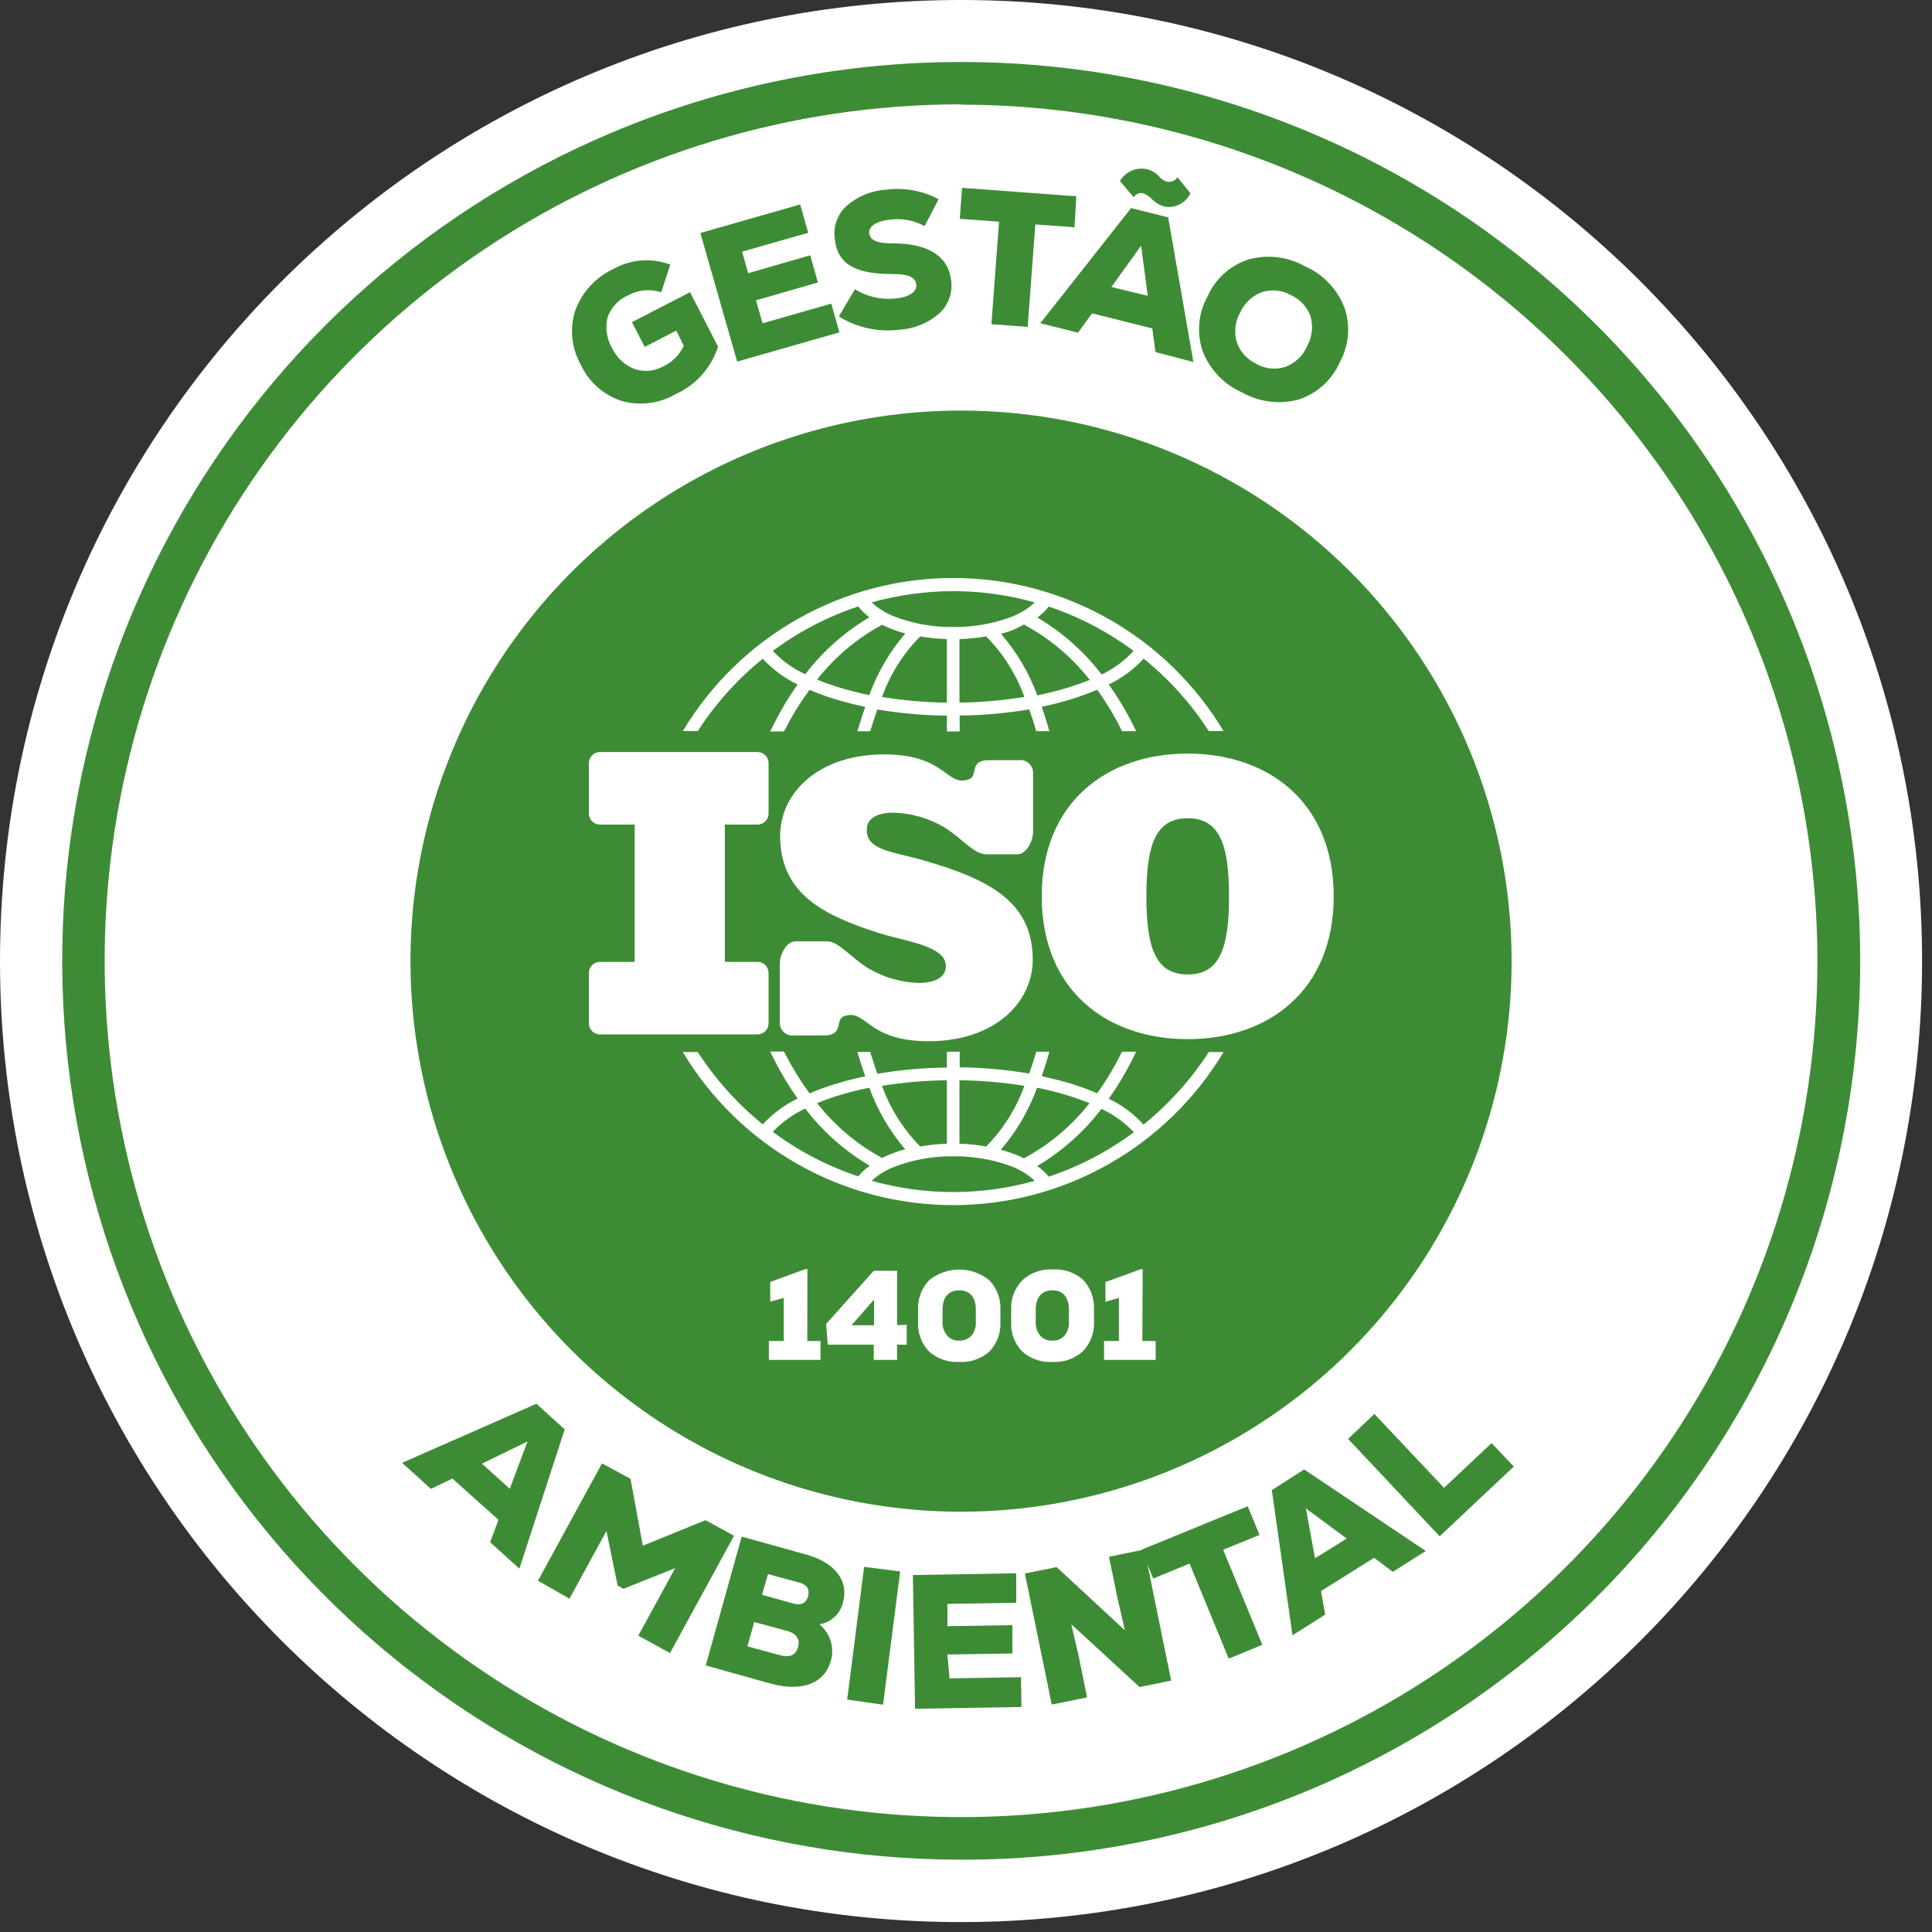 <svg xmlns="http://www.w3.org/2000/svg" width="187" height="187" viewBox="0 0 187 187" fill="none"><rect x="0" y="0" width="187" height="187" fill="#333333" stroke="none"/><g clip-path="url(#clip0_1_399)"><path d="M93.02 186.04C144.394 186.04 186.04 144.394 186.04 93.02C186.04 41.647 144.394 0 93.02 0C41.647 0 0 41.647 0 93.02C0 144.394 41.647 186.04 93.02 186.04Z" fill="white"></path><path fill-rule="evenodd" clip-rule="evenodd" d="M146.31 93C146.316 103.54 143.196 113.845 137.345 122.612C131.494 131.379 123.174 138.214 113.439 142.253C103.703 146.292 92.988 147.352 82.649 145.301C72.311 143.25 62.812 138.179 55.356 130.729C47.899 123.28 42.819 113.786 40.759 103.45C38.698 93.113 39.748 82.397 43.778 72.658C47.807 62.918 54.635 54.592 63.396 48.733C72.157 42.873 82.46 39.744 93 39.74C107.132 39.735 120.687 45.343 130.684 55.331C140.681 65.319 146.302 78.868 146.31 93Z" fill="#3D8C35"></path><path d="M93 180C72.927 179.995 53.473 173.049 37.936 160.339C22.399 147.63 11.735 129.938 7.751 110.264C3.768 90.59 6.711 70.144 16.08 52.391C25.45 34.639 40.669 20.673 59.16 12.86C80.421 3.878 104.379 3.711 125.764 12.394C136.353 16.693 145.991 23.036 154.128 31.06C162.266 39.084 168.743 48.633 173.19 59.16C177.637 69.687 179.967 80.988 180.047 92.416C180.127 103.844 177.956 115.175 173.656 125.764C169.357 136.353 163.014 145.991 154.99 154.128C146.966 162.266 137.417 168.743 126.89 173.19C116.166 177.714 104.64 180.031 93 180ZM93 10.1C76.607 10.104 60.584 14.969 46.955 24.078C33.327 33.188 22.706 46.135 16.435 61.281C10.164 76.427 8.525 93.092 11.724 109.17C14.924 125.247 22.819 140.015 34.411 151.606C46.004 163.196 60.772 171.09 76.85 174.288C92.928 177.485 109.593 175.844 124.738 169.571C139.883 163.299 152.829 152.676 161.937 139.046C171.045 125.417 175.908 109.393 175.91 93C175.876 71.025 167.128 49.961 151.586 34.426C136.043 18.891 114.975 10.154 93 10.13V10.1Z" fill="#3D8C35"></path><path d="M78.14 129.8H79.42V131.63H74.42V129.8H75.86V125.62L74.55 125.99V124.08L77.95 122.84H78.15L78.14 129.8Z" fill="white"></path><path d="M87.76 128.23V130.15H86.83V131.63H84.57V130.15H80.12L79.96 128.15L84.57 123H86.83V128.26L87.76 128.23ZM84.6 125.79L82.42 128.27H84.6V125.79Z" fill="white"></path><path d="M92.84 131.82C92.313 131.854 91.784 131.783 91.285 131.611C90.785 131.439 90.325 131.171 89.93 130.82C89.566 130.444 89.283 129.996 89.099 129.506C88.915 129.016 88.834 128.493 88.86 127.97V126.78C88.835 126.256 88.916 125.731 89.1 125.24C89.284 124.748 89.567 124.299 89.93 123.92C90.753 123.248 91.783 122.881 92.845 122.881C93.907 122.881 94.937 123.248 95.76 123.92C96.124 124.299 96.406 124.748 96.59 125.24C96.774 125.731 96.856 126.256 96.83 126.78V127.97C96.856 128.493 96.775 129.016 96.591 129.506C96.407 129.996 96.124 130.444 95.76 130.82C95.364 131.172 94.902 131.441 94.4 131.613C93.899 131.785 93.369 131.855 92.84 131.82ZM92.84 129.76C93.062 129.773 93.285 129.736 93.491 129.651C93.697 129.566 93.881 129.436 94.03 129.27C94.336 128.889 94.486 128.407 94.45 127.92V126.73C94.45 125.58 93.87 124.89 92.84 124.89C91.81 124.89 91.23 125.58 91.23 126.73V127.92C91.201 128.409 91.358 128.892 91.67 129.27C91.815 129.435 91.996 129.565 92.199 129.65C92.401 129.735 92.621 129.772 92.84 129.76Z" fill="white"></path><path d="M101.86 131.82C101.333 131.854 100.804 131.783 100.305 131.611C99.806 131.439 99.345 131.171 98.95 130.82C98.583 130.446 98.297 129.999 98.111 129.508C97.925 129.018 97.843 128.494 97.87 127.97V126.78C97.844 126.243 97.93 125.706 98.125 125.205C98.32 124.703 98.618 124.249 99 123.87C99.395 123.519 99.856 123.251 100.355 123.079C100.854 122.907 101.383 122.836 101.91 122.87C102.977 122.806 104.026 123.165 104.83 123.87C105.19 124.251 105.469 124.701 105.651 125.192C105.833 125.683 105.915 126.207 105.89 126.73V127.92C105.916 128.442 105.835 128.964 105.652 129.454C105.47 129.944 105.19 130.391 104.83 130.77C104.432 131.137 103.963 131.419 103.453 131.6C102.942 131.78 102.4 131.855 101.86 131.82ZM101.86 129.76C102.081 129.772 102.302 129.735 102.506 129.65C102.71 129.565 102.893 129.435 103.04 129.27C103.346 128.889 103.496 128.407 103.46 127.92V126.73C103.46 125.58 102.88 124.89 101.86 124.89C100.84 124.89 100.25 125.58 100.25 126.73V127.92C100.218 128.408 100.372 128.89 100.68 129.27C100.827 129.436 101.009 129.566 101.214 129.651C101.418 129.736 101.639 129.773 101.86 129.76Z" fill="white"></path><path d="M110.57 129.8H111.86V131.63H106.86V129.8H108.3V125.62L107 126V124.09L110.4 122.85H110.6L110.57 129.8Z" fill="white"></path><path fill-rule="evenodd" clip-rule="evenodd" d="M58.05 72.79H73.32C73.602 72.79 73.873 72.901 74.073 73.1C74.273 73.298 74.387 73.568 74.39 73.85V78.74C74.39 79.024 74.277 79.296 74.077 79.497C73.876 79.697 73.604 79.81 73.32 79.81H70.16V93.1H73.32C73.604 93.1 73.876 93.213 74.077 93.413C74.277 93.614 74.39 93.886 74.39 94.17V99.05C74.39 99.334 74.277 99.606 74.077 99.807C73.876 100.007 73.604 100.12 73.32 100.12H58.05C57.77 100.115 57.503 100 57.306 99.8C57.11 99.6 57 99.33 57 99.05V94.17C57 93.886 57.113 93.614 57.313 93.413C57.514 93.213 57.786 93.1 58.07 93.1H61.43V79.81H58.05C57.77 79.805 57.503 79.69 57.306 79.49C57.11 79.29 57 79.02 57 78.74V73.85C57.003 73.568 57.117 73.298 57.317 73.1C57.517 72.901 57.788 72.79 58.07 72.79M114.96 100.58C107.18 100.58 100.83 95.9 100.83 86.76C100.83 77.62 107.18 72.94 114.96 72.94C122.74 72.94 129.09 77.62 129.09 86.76C129.09 95.9 122.74 100.58 114.96 100.58ZM118.96 86.76C118.96 81.76 118.06 79.2 114.96 79.2C111.86 79.2 110.96 81.76 110.96 86.76C110.96 91.76 111.86 94.32 114.96 94.32C118.06 94.32 118.96 91.76 118.96 86.76ZM89 83.17C86.41 82.44 83.78 82.28 83.9 80.24C83.9 79.5 84.51 78.66 86.49 78.66C88.221 78.704 89.912 79.193 91.4 80.08C93.06 81.08 94.25 82.69 95.46 82.69H98.46C99.34 82.69 99.99 81.43 99.99 80.55V74.9C100.006 74.715 99.979 74.528 99.912 74.355C99.846 74.181 99.741 74.025 99.605 73.898C99.469 73.771 99.307 73.677 99.129 73.621C98.951 73.566 98.764 73.552 98.58 73.58H95.68C93.78 73.58 94.68 75.11 93.8 75.42C91.63 76.24 91.64 73.09 85.8 73.02C79.27 72.93 75.41 76.74 75.51 81.1C75.63 86.58 79.77 88.59 84.91 90.26C87.47 91.1 91.66 91.52 91.55 93.56C91.55 94.3 90.93 95.13 88.95 95.14C87.219 95.093 85.529 94.604 84.04 93.72C82.39 92.72 81.19 91.11 80.04 91.11H77C76.13 91.11 75.48 92.37 75.48 93.25V98.9C75.464 99.085 75.491 99.272 75.558 99.445C75.624 99.619 75.729 99.775 75.865 99.902C76.001 100.029 76.163 100.124 76.341 100.179C76.519 100.234 76.706 100.248 76.89 100.22H79.78C81.69 100.22 80.83 98.69 81.66 98.37C83.83 97.56 83.82 100.71 89.66 100.78C96.2 100.87 100.05 97.06 99.96 92.7C99.84 87.22 95.72 85.06 89.02 83.17" fill="white"></path><path fill-rule="evenodd" clip-rule="evenodd" d="M110.69 63.76C109.737 64.798 108.592 65.644 107.32 66.25C108.169 67.442 108.928 68.695 109.59 70C109.72 70.25 109.84 70.51 109.96 70.77H108.6C108.567 70.695 108.531 70.621 108.49 70.55C107.831 69.227 107.065 67.959 106.2 66.76C105.46 67.07 104.67 67.37 103.83 67.63C102.844 67.94 101.842 68.201 100.83 68.41C101.05 69.05 101.27 69.72 101.47 70.41C101.47 70.53 101.54 70.65 101.57 70.77H100.3C100.09 70.04 99.86 69.33 99.62 68.66C97.396 69.036 95.146 69.237 92.89 69.26V70.8H91.65V69.27C89.394 69.246 87.144 69.046 84.92 68.67C84.68 69.34 84.45 70.05 84.23 70.78H83C83 70.66 83.06 70.54 83.1 70.42C83.3 69.73 83.52 69.06 83.75 68.42C82.58 68.17 81.47 67.88 80.44 67.55C79.71 67.31 79.01 67.05 78.36 66.77C77.47 67.973 76.681 69.247 76 70.58L75.88 70.8H74.55C74.68 70.54 74.8 70.28 74.93 70.03C75.591 68.715 76.35 67.451 77.2 66.25C75.929 65.64 74.786 64.796 73.83 63.76C71.375 65.745 69.252 68.108 67.54 70.76H66.09C68.802 66.241 72.637 62.501 77.223 59.905C81.809 57.308 86.99 55.944 92.26 55.944C97.53 55.944 102.71 57.308 107.297 59.905C111.883 62.501 115.718 66.241 118.43 70.76H117C115.288 68.108 113.165 65.745 110.71 63.76M84.36 58.3C85.013 58.904 85.777 59.377 86.61 59.69C88.414 60.375 90.331 60.714 92.26 60.69C94.063 60.71 95.856 60.419 97.56 59.83C98.523 59.511 99.409 58.993 100.16 58.31C94.994 56.856 89.526 56.856 84.36 58.31M84.16 59.75C83.75 59.452 83.383 59.099 83.07 58.7C80.103 59.686 77.311 61.137 74.8 63C75.689 63.95 76.756 64.718 77.94 65.26C79.641 63.039 81.752 61.165 84.16 59.74M87.65 61.32C87.143 61.187 86.645 61.02 86.16 60.82C85.893 60.719 85.633 60.602 85.38 60.47C82.94 61.788 80.799 63.596 79.09 65.78C79.62 66 80.19 66.21 80.78 66.4C81.883 66.754 83.005 67.047 84.14 67.28C84.939 65.085 86.128 63.052 87.65 61.28M91.65 61.86C90.785 61.832 89.923 61.745 89.07 61.6C87.423 63.26 86.16 65.26 85.37 67.46C87.447 67.798 89.546 67.982 91.65 68.01V61.86ZM95.45 61.6C94.597 61.745 93.735 61.832 92.87 61.86V68.01C94.974 67.977 97.073 67.793 99.15 67.46C98.36 65.26 97.097 63.26 95.45 61.6ZM99.14 60.43C98.771 60.641 98.39 60.832 98 61C97.64 61.13 97.28 61.25 96.89 61.35C98.409 63.105 99.599 65.121 100.4 67.3C101.439 67.093 102.467 66.833 103.48 66.52C104.18 66.3 104.84 66.06 105.48 65.81C103.771 63.626 101.63 61.818 99.19 60.5M101.5 58.72C101.187 59.119 100.82 59.472 100.41 59.77C102.818 61.195 104.929 63.069 106.63 65.29C107.798 64.734 108.848 63.956 109.72 63C107.211 61.132 104.419 59.677 101.45 58.69M110.69 108.85C109.737 107.808 108.593 106.959 107.32 106.35C108.17 105.149 108.929 103.885 109.59 102.57C109.72 102.32 109.84 102.06 109.96 101.8H108.6C108.569 101.876 108.533 101.95 108.49 102.02C107.828 103.345 107.063 104.616 106.2 105.82C105.46 105.5 104.67 105.21 103.83 104.94C102.99 104.67 101.83 104.39 100.83 104.16C101.05 103.52 101.27 102.85 101.47 102.16C101.47 102.04 101.54 101.92 101.57 101.8H100.3C100.09 102.53 99.86 103.24 99.62 103.91C97.396 103.534 95.146 103.333 92.89 103.31V101.8H91.65V103.33C89.394 103.353 87.144 103.554 84.92 103.93C84.68 103.26 84.45 102.56 84.23 101.82H83C83 101.94 83.06 102.06 83.1 102.18C83.3 102.87 83.52 103.54 83.75 104.18C82.631 104.406 81.526 104.696 80.44 105.05C79.734 105.275 79.04 105.535 78.36 105.83C77.472 104.619 76.683 103.338 76 102L75.88 101.78H74.55C74.68 102.04 74.8 102.3 74.93 102.55C75.591 103.865 76.35 105.129 77.2 106.33C75.929 106.943 74.785 107.791 73.83 108.83C71.378 106.842 69.255 104.48 67.54 101.83H66.09C68.802 106.349 72.637 110.089 77.223 112.685C81.809 115.282 86.99 116.646 92.26 116.646C97.53 116.646 102.71 115.282 107.297 112.685C111.883 110.089 115.718 106.349 118.43 101.83H117C115.285 104.48 113.162 106.842 110.71 108.83M84.36 114.3C85.011 113.696 85.776 113.226 86.61 112.92C88.414 112.235 90.331 111.896 92.26 111.92C94.062 111.897 95.855 112.185 97.56 112.77C98.523 113.089 99.409 113.607 100.16 114.29C94.994 115.744 89.526 115.744 84.36 114.29M84.16 112.86C83.755 113.145 83.388 113.481 83.07 113.86C80.1 112.875 77.308 111.42 74.8 109.55C75.694 108.607 76.76 107.843 77.94 107.3C79.641 109.521 81.752 111.395 84.16 112.82M87.65 111.23C87.143 111.363 86.645 111.53 86.16 111.73C85.88 111.84 85.62 111.96 85.38 112.08C82.94 110.762 80.799 108.954 79.09 106.77C79.62 106.55 80.19 106.35 80.78 106.15C81.882 105.795 83.004 105.505 84.14 105.28C84.938 107.476 86.127 109.509 87.65 111.28M91.65 110.7C90.784 110.726 89.922 110.817 89.07 110.97C87.425 109.305 86.163 107.302 85.37 105.1C87.447 104.765 89.546 104.585 91.65 104.56V110.7ZM95.45 110.97C94.598 110.817 93.735 110.726 92.87 110.7V104.56C94.974 104.585 97.073 104.765 99.15 105.1C98.357 107.302 97.095 109.305 95.45 110.97ZM99.14 112.13C98.763 111.942 98.376 111.775 97.98 111.63C97.62 111.5 97.26 111.39 96.87 111.28C98.397 109.511 99.586 107.478 100.38 105.28C101.419 105.487 102.447 105.747 103.46 106.06C104.16 106.28 104.82 106.52 105.46 106.77C103.751 108.954 101.61 110.762 99.17 112.08M101.48 113.86C101.162 113.481 100.795 113.145 100.39 112.86C102.8 111.435 104.912 109.557 106.61 107.33C107.791 107.876 108.857 108.643 109.75 109.59C107.241 111.458 104.449 112.913 101.48 113.9" fill="white"></path><path d="M61.17 31.18L66.79 28.28L69.5 33.55C69.178 34.555 68.65 35.481 67.949 36.27C67.248 37.059 66.39 37.692 65.43 38.13C64.635 38.597 63.753 38.896 62.838 39.01C61.923 39.123 60.995 39.049 60.11 38.79C59.249 38.501 58.456 38.037 57.782 37.428C57.107 36.819 56.565 36.078 56.19 35.25C55.748 34.457 55.477 33.58 55.392 32.677C55.308 31.773 55.413 30.861 55.7 30C56.367 28.224 57.712 26.785 59.44 26C60.265 25.547 61.178 25.278 62.117 25.211C63.056 25.144 63.999 25.28 64.88 25.61L64 28.29C63.477 28.119 62.924 28.056 62.375 28.106C61.827 28.156 61.294 28.317 60.81 28.58C60.347 28.777 59.93 29.067 59.586 29.434C59.241 29.801 58.977 30.235 58.81 30.71C58.56 31.73 58.722 32.808 59.26 33.71C59.692 34.629 60.462 35.345 61.41 35.71C61.862 35.868 62.343 35.928 62.821 35.887C63.298 35.846 63.761 35.703 64.18 35.47C65.063 35.062 65.772 34.353 66.18 33.47L65.46 32L62.4 33.58L61.17 31.18Z" fill="#3D8C35"></path><path d="M73.81 31.29L80.46 29.39L81.25 32.17L71.35 35L67.79 22.55L77.45 19.79L78.23 22.53L71.83 24.36L72.42 26.44L78.42 24.71L79.17 27.34L73.17 29.07L73.81 31.29Z" fill="#3D8C35"></path><path d="M81.19 30.63L82.75 28C83.925 28.724 85.308 29.038 86.68 28.89C88.01 28.76 88.78 28.24 88.68 27.52C88.58 26.8 87.92 26.52 86.3 26.52C82.73 26.52 81.03 25.52 80.8 23.1C80.715 22.506 80.78 21.9 80.99 21.337C81.199 20.775 81.547 20.274 82 19.88C83.08 18.96 84.433 18.422 85.85 18.35C87.573 18.139 89.319 18.463 90.85 19.28L89.49 21.89C88.51 21.346 87.385 21.119 86.27 21.24C84.87 21.38 84.06 21.88 84.13 22.56C84.2 23.24 84.82 23.56 86.47 23.56C89.89 23.56 91.84 24.84 92.07 27.22C92.141 27.81 92.066 28.409 91.852 28.963C91.637 29.518 91.29 30.011 90.84 30.4C89.759 31.31 88.411 31.843 87 31.92C84.973 32.161 82.924 31.706 81.19 30.63Z" fill="#3D8C35"></path><path d="M104.18 19L104 22L100.21 21.72L99.47 31.64L95.96 31.38L96.7 21.46L92.9 21.18L93.12 18.18L104.18 19Z" fill="#3D8C35"></path><path d="M111.84 34.08L111.53 31.79L105.7 30.33L104.34 32.2L100.69 31.29L109.48 20.14L113.07 21.04L115.51 35.04L111.84 34.08ZM111.09 28.63L110.45 23.78L107.57 27.78L111.09 28.63ZM109.74 19.1L108.4 17.52C108.659 17.081 109.049 16.733 109.515 16.527C109.982 16.321 110.501 16.266 111 16.37C111.449 16.48 111.856 16.72 112.17 17.06C112.374 17.317 112.654 17.502 112.97 17.59C113.16 17.623 113.356 17.599 113.534 17.523C113.711 17.447 113.863 17.321 113.97 17.16L115.22 18.71C115.004 19.166 114.645 19.54 114.197 19.773C113.749 20.006 113.238 20.085 112.74 20C112.26 19.874 111.824 19.618 111.48 19.26C111.251 19.008 110.962 18.819 110.64 18.71C110.468 18.664 110.285 18.678 110.122 18.748C109.959 18.819 109.824 18.943 109.74 19.1Z" fill="#3D8C35"></path><path d="M120.25 38C119.378 37.619 118.59 37.07 117.931 36.383C117.272 35.697 116.755 34.887 116.41 34C116.112 33.131 115.999 32.21 116.08 31.295C116.161 30.38 116.434 29.493 116.88 28.69C117.249 27.852 117.791 27.1 118.47 26.485C119.148 25.87 119.949 25.405 120.82 25.12C121.731 24.863 122.684 24.788 123.625 24.899C124.565 25.011 125.474 25.307 126.3 25.77C127.17 26.152 127.956 26.702 128.613 27.389C129.27 28.075 129.786 28.884 130.13 29.77C130.43 30.638 130.544 31.559 130.465 32.474C130.385 33.389 130.115 34.277 129.67 35.08C129.299 35.919 128.757 36.67 128.079 37.287C127.4 37.904 126.6 38.371 125.73 38.66C123.888 39.171 121.918 38.934 120.25 38ZM121.62 35.24C122.047 35.476 122.517 35.62 123.003 35.665C123.488 35.71 123.977 35.654 124.44 35.5C124.903 35.322 125.325 35.054 125.682 34.711C126.04 34.367 126.324 33.955 126.52 33.5C127.006 32.621 127.125 31.586 126.85 30.62C126.685 30.163 126.429 29.743 126.097 29.387C125.765 29.032 125.365 28.747 124.92 28.55C124.498 28.316 124.033 28.171 123.553 28.124C123.073 28.078 122.589 28.131 122.13 28.28C121.663 28.457 121.237 28.725 120.874 29.068C120.512 29.412 120.222 29.824 120.02 30.28C119.779 30.712 119.629 31.188 119.577 31.679C119.526 32.171 119.574 32.668 119.72 33.14C119.875 33.598 120.125 34.019 120.452 34.375C120.779 34.732 121.177 35.016 121.62 35.21V35.24Z" fill="#3D8C35"></path><path d="M47.44 149.27L48.25 147.11L43.79 143.11L41.71 144.11L38.92 141.59L51.92 135.87L54.66 138.35L50.27 151.83L47.44 149.27ZM49.34 144.1L51.06 139.52L46.65 141.67L49.34 144.1Z" fill="#3D8C35"></path><path d="M68.29 147.14L71.05 148.65L64.85 160L61.78 158.32L65.35 151.78L60.35 153.78L59.78 153.47L58.7 148.18L55.12 154.74L52.07 153L58.27 141.64L61.03 143.14L62.22 149.61L68.29 147.14Z" fill="#3D8C35"></path><path d="M80.41 160.77C79.8 162.97 77.59 163.77 74.6 162.96L68.31 161.2L71.79 148.73L78.08 150.48C80.8 151.24 82.17 153.01 81.6 155.06C81.481 155.609 81.199 156.11 80.79 156.495C80.381 156.881 79.865 157.134 79.31 157.22C79.825 157.635 80.205 158.195 80.401 158.827C80.597 159.46 80.6 160.136 80.41 160.77ZM75.54 160.22C76.41 160.46 77.02 160.22 77.24 159.43C77.46 158.64 77.06 158.11 76.24 157.87L73 157L72.34 159.35L75.54 160.22ZM74.33 152.36L73.76 154.36L76.76 155.2C77.53 155.41 78.02 155.2 78.21 154.51C78.4 153.82 78.1 153.38 77.33 153.17L74.33 152.36Z" fill="#3D8C35"></path><path d="M82 164.5L83.64 151.66L87.13 152.1L85.47 165L82 164.5Z" fill="#3D8C35"></path><path d="M91.91 162.45L98.82 162.34L98.87 165.22L88.57 165.39L88.36 152.45L98.36 152.28V155.13L91.7 155.24V157.4L97.99 157.3V160.04L91.7 160.14L91.91 162.45Z" fill="#3D8C35"></path><path d="M107.34 150.68L110.77 149.98L113.36 162.67L110.3 163.29L103.69 157.21L104.39 160.21L105.22 164.29L101.8 164.99L99.2 152.3L102.27 151.68L108.88 157.8L108.17 154.72L107.34 150.68Z" fill="#3D8C35"></path><path d="M120.77 145.79L121.91 148.57L118.39 150L122.18 159.2L118.93 160.54L115.14 151.34L111.62 152.79L110.48 150L120.77 145.79Z" fill="#3D8C35"></path><path d="M134.81 152.14L133 150.78L127.86 154L128.27 156.28L125.1 158.28L123.1 144.23L126.23 142.23L138 150.12L134.81 152.14ZM130.35 148.92L126.4 146L127.28 150.83L130.35 148.92Z" fill="#3D8C35"></path><path d="M139.35 148.7L130.48 139.27L133.03 136.86L139.77 144.01L144.37 139.68L146.52 141.95L139.35 148.7Z" fill="#3D8C35"></path></g><defs><clipPath id="clip0_1_399"><rect width="186.05" height="186.05" fill="white"></rect></clipPath></defs></svg>